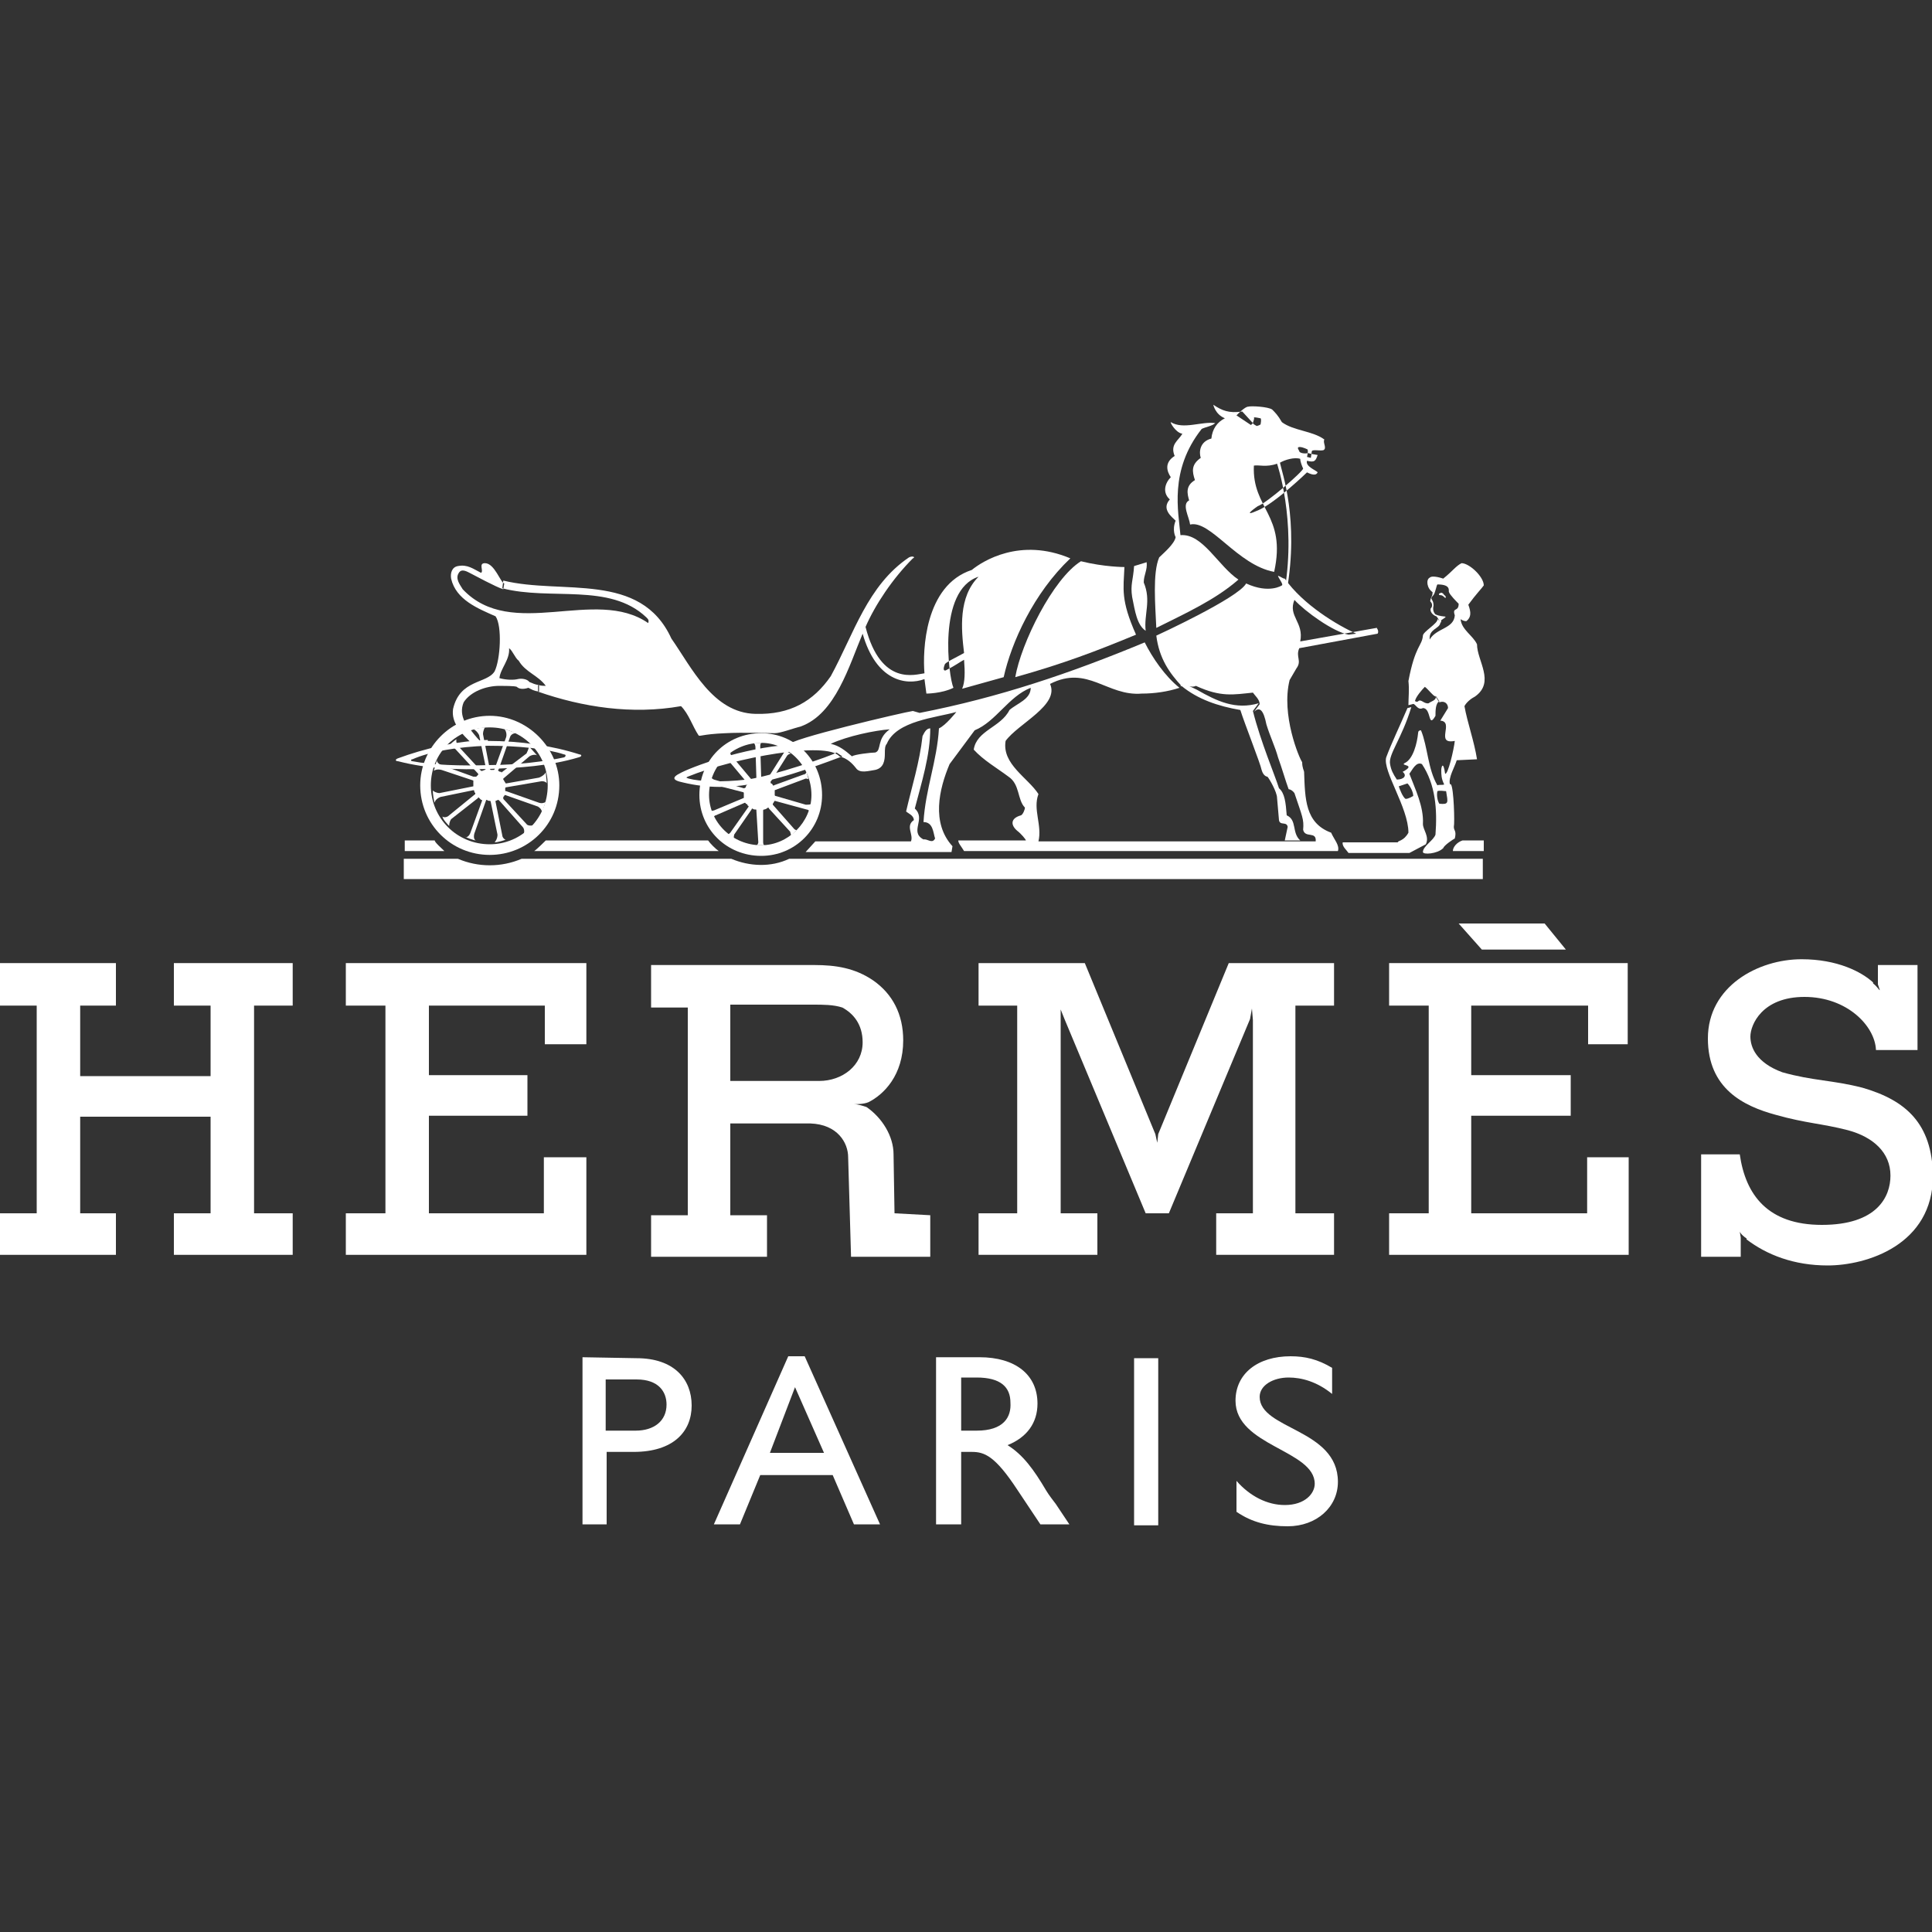<svg xmlns="http://www.w3.org/2000/svg" xmlns:xlink="http://www.w3.org/1999/xlink" id="Layer_1" x="0px" y="0px" viewBox="0 0 200 200" style="enable-background:new 0 0 200 200;" xml:space="preserve"><rect x="0" y="0" width="200" height="200" fill="#333333" stroke="none"/><style type="text/css">	.st0{fill-rule:evenodd;clip-rule:evenodd;fill:#FFFFFF;}</style><g>	<polygon class="st0" points="0,99.7 12,99.7 12,104.1 8.3,104.1 8.3,111.4 21.8,111.4 21.8,104.1 18,104.1 18,99.7 30.3,99.7   30.3,104.1 26.3,104.1 26.3,125.6 30.3,125.6 30.3,129.9 18,129.9 18,125.6 21.8,125.6 21.8,115.6 8.3,115.6 8.3,125.6 12,125.6   12,129.9 0,129.9 0,125.6 3.8,125.6 3.8,104.1 0,104.1  "></polygon>	<polygon class="st0" points="143.8,99.7 168.5,99.7 168.5,108.1 164.4,108.1 164.4,104.1 152.3,104.1 152.3,111.3 162.6,111.3   162.6,115.5 152.3,115.5 152.3,125.6 164.3,125.6 164.3,119.8 168.6,119.8 168.6,129.9 143.8,129.9 143.8,125.6 147.9,125.6   147.9,104.1 143.8,104.1  "></polygon>	<polygon class="st0" points="35.8,99.7 60.7,99.7 60.7,108.1 56.4,108.1 56.4,104.1 44.4,104.1 44.4,111.3 54.6,111.3 54.6,115.5   44.4,115.5 44.4,125.6 56.3,125.6 56.3,119.8 60.7,119.8 60.7,129.9 35.8,129.9 35.8,125.6 39.9,125.6 39.9,104.1 35.8,104.1  "></polygon>	<polygon class="st0" points="151,95.6 159.9,95.6 162.1,98.3 153.4,98.3  "></polygon>	<path class="st0" d="M192.8,112.6c-3.1-0.8-5.1-0.7-8.3-1.6c-2.7-1-3.3-2.6-3.3-3.7c0-1.2,1.2-4.1,5.6-4.1c4.4,0,7.3,3,7.4,5.5h4.3  v-8.8h-4.1v2l0.2,0.6v0.1v-0.1c-0.1,0-0.2-0.3-0.7-0.7v-0.1c-1.2-1.1-3.7-2.4-7.4-2.4c-4.5,0-9.7,2.8-9.7,8.2c0,5.2,3.7,7,7,7.9  c3.2,0.9,4.8,0.9,7.5,1.6c2.6,0.7,4.4,2.3,4.4,4.7c0,2.2-1.4,5.1-7.1,5.1c-5.6,0-7.9-3.1-8.5-7.3h-4v10.6h4.1v-2l-0.1-0.6  c0,0,0.1,0.3,0.7,0.7v0.1c2.1,1.6,4.9,2.7,8.4,2.7c4,0,10.9-2.1,10.9-9.3C200,116.3,197.3,113.9,192.8,112.6"></path>	<polygon class="st0" points="134.1,125.6 134.1,104.1 138.1,104.1 138.1,99.7 127.2,99.7 119.9,117.4 119.8,118.3 119.6,117.4   112.3,99.7 101.3,99.7 101.3,104.1 105.3,104.1 105.3,125.6 101.3,125.6 101.3,129.9 113.6,129.9 113.6,125.6 109.8,125.6   109.8,105.8 109.8,104.5 110.2,105.5 118.6,125.6 121,125.6 129.4,105.5 129.6,104.4 129.7,105.6 129.7,125.6 125.9,125.6   125.9,129.9 138.1,129.9 138.1,125.6  "></polygon>	<path class="st0" d="M46,88.1h-4.1V87h3.1C45,87.2,45.7,87.8,46,88.1"></path>	<path class="st0" d="M150.4,88.1c0-0.4,0.4-0.9,1-1.1h2.2v1.1H150.4z"></path>	<path class="st0" d="M81.7,88.9c-1.9,0.9-4.1,0.8-6,0H54c-2.1,0.9-4.5,0.9-6.6,0h-5.6v2.1h111.7v-2.1H81.7z"></path>	<path class="st0" d="M55.3,88.1c0.3-0.2,1.1-1,1.2-1.1h16.8c0.2,0.3,0.8,0.9,1.1,1.1H55.3z"></path>	<path class="st0" d="M78.8,87.5c2.8,0,5.2-2.4,5.2-5.2c0-3-2.4-5.4-5.2-5.4c-3,0-5.4,2.4-5.4,5.4C73.4,85.1,75.8,87.5,78.8,87.5  v1.1c-3.6,0-6.4-2.8-6.4-6.3c0-3.6,2.8-6.4,6.4-6.4c3.5,0,6.3,2.8,6.3,6.4c0,3.5-2.8,6.3-6.3,6.3V87.5z"></path>	<path class="st0" d="M57.9,81.3c0-3.9-3.3-7.2-7.2-7.2c-4,0-7.2,3.3-7.2,7.2c0,4,3.2,7.2,7.2,7.2C54.6,88.5,57.9,85.4,57.9,81.3  h-1.2c0,3.4-2.7,6.1-6,6.1c-3.4,0-6.1-2.7-6.1-6.1s2.7-6,6.1-6c3.3,0,6,2.6,6,6H57.9L57.9,81.3z"></path>	<path class="st0" d="M82.2,85.8L80,83.3v-0.1c0.1-0.1,0.1-0.2,0.2-0.3l3.3,0.9c0.1,0,0.3,0.1,0.3,0.2c0-0.1,0.1-0.6,0.2-0.8  c-0.1,0.1-0.3,0.1-0.6,0.1l-3.1-0.9c-0.1,0-0.1-0.1-0.1-0.1v-0.4v-0.1l3.2-1.2c0,0,0.3,0,0.3,0.1c0-0.1-0.2-0.7-0.2-0.8  c0,0.1-0.2,0.3-0.3,0.3l0.2-0.1l-3.3,1.2c0,0.1,0,0-0.1,0c0-0.1-0.1-0.2-0.2-0.2c0-0.1-0.1-0.2,0-0.2l1.7-2.7  c0.1-0.1,0.3-0.2,0.4-0.2c-0.1,0-0.6-0.3-0.8-0.4c0.1,0,0.1,0.3,0,0.4l-1.7,2.7h-0.2c0,0-0.2-0.1-0.3-0.1c0,0-0.1,0-0.1-0.1  l-0.1-3.2c0-0.2,0-0.4,0.2-0.4h-0.9c0.1,0,0.2,0.3,0.2,0.4l0.1,3.2c0,0.1-0.1,0.1-0.1,0.1s-0.2,0.1-0.3,0.2c0,0-0.1,0-0.1-0.1  l-2.1-2.5c-0.1-0.1-0.1-0.3-0.1-0.4c-0.1,0.1-0.6,0.4-0.7,0.6c0.1,0,0.3,0.1,0.4,0.2l2.1,2.5v0.1c-0.1,0-0.2,0.2-0.2,0.3  c0,0-0.1,0.1-0.2,0.1l-3.1-0.9c-0.2-0.1-0.3-0.2-0.3-0.3c0,0.1-0.2,0.7-0.2,0.8c0,0,0.3-0.1,0.4,0l3.1,0.8c0.1,0,0.1,0.1,0.1,0.1  v0.4v0.1l-3.1,1.3c-0.1,0-0.3,0.1-0.3,0c0,0.1,0.1,0.6,0.2,0.8c0-0.1,0.2-0.3,0.3-0.3l3-1.3c0.1,0,0.1,0.1,0.1,0.1  c0.1,0,0.2,0.1,0.2,0.2c0.1,0,0.1,0.1,0.1,0.1l-1.9,2.7c-0.1,0.1-0.2,0.2-0.3,0.2c0.1,0.1,0.6,0.4,0.7,0.4c-0.1,0,0-0.3,0-0.4  l1.8-2.6c0-0.1,0.1-0.1,0.1-0.1c0.1,0.1,0.2,0.1,0.3,0.1s0.1,0,0.1,0.1l0.2,3.3c0,0.1-0.1,0.3-0.2,0.3h0.9c-0.2,0-0.2-0.2-0.2-0.4  L79,83.9c0-0.1,0.1-0.1,0.1-0.1c0.1,0,0.3-0.1,0.4-0.2c0,0,0.1,0,0.1,0.1l2.2,2.4c0,0.1,0.1,0.3,0.1,0.4c0.1-0.1,0.4-0.4,0.6-0.6  C82.4,86,82.2,85.8,82.2,85.8"></path>	<path class="st0" d="M50.5,77.2c3.1,0,6.1,0.3,7.9,0.9c0.2,0,0.2,0.2,0,0.3c-1.8,0.4-4.9,0.8-7.8,0.8c-2.8,0.1-5.9,0-7.9-0.4  c-0.2,0-0.2-0.2,0-0.2C44.5,77.8,47.4,77.3,50.5,77.2v-0.6c-3.3,0.1-6.6,0.9-9.3,1.9c-0.3,0.1-0.3,0.3,0,0.3  c3.1,0.8,6.2,0.9,9.4,0.8c3.1-0.1,6.3-0.3,9.3-1.2c0.4-0.1,0.3-0.3,0.1-0.3c-2.8-0.9-6.1-1.4-9.5-1.4V77.2z"></path>	<path class="st0" d="M82.9,75.2c-0.8,0.2-2.1,0.7-2.7,0.7c-0.6,0-3.3-0.1-5.1,0c-2.5,0.1-2.7,0.4-2.8,0.2c-0.6-0.9-1-2.2-1.8-3  c-5.1,0.9-10.2,0.1-14.8-1.5v-0.7c0.3,0.1,0.6,0.1,0.8,0.1c-0.8-1.1-2.1-1.4-2.8-2.6c-0.4-0.3-0.6-1-1-1.3c0.1,1.2-0.9,2.1-1,3.1  c0.7,0.2,1.5,0.2,1.9,0.1c0.4-0.1,1,0,1.2,0.3c0.3,0.1,0.6,0.3,1,0.3v0.7c-0.6-0.1-0.7-0.2-1.1-0.4c-0.6,0.2-1,0.1-1.2-0.1  C53.3,71,52.1,71,51.7,71c-1.4,0-3,0.6-3.7,1.7c-0.3,0.7-0.2,1.4,0.1,2c0.2,0.3,1.2,1.7,1.8,2.2l-0.9,0.2c-1.3-1.2-2.3-2.3-2.1-3.7  c0.7-3.1,3.5-2.6,4.3-3.9c0.6-1.2,0.8-4.7,0.1-5.7c-1.8-0.8-4.1-1.7-4.6-3.9c-0.1-0.6,0.1-1.2,0.7-1.3c1-0.2,1.6,0.3,2.4,0.7  c0.3-0.2-0.3-1,0.4-1c1,0,1.6,2,2,2.1L52.1,61c-0.7-0.2-3.1-1.5-3.3-1.6c-0.4-0.2-1-0.6-1.3-0.1c-0.4,0.6,0.1,1.2,0.4,1.7  c5.1,5.4,13.7-0.3,19.2,3.5c0.1-0.3,0-0.4-0.2-0.6c-3.8-3.6-9.9-1.7-14.9-3l0.1-0.8c6.1,1.5,14.2-1,17.4,6c2.1,3,4.3,7.7,8.7,7.8  c3.6,0.1,6-1.3,7.8-3.9c2.4-4.4,3.8-9.4,8.1-12.3c0.4-0.2,0.7,0,0.4,0.1c-2.1,2.1-3.9,4.8-4.9,7.1c1.6,6.2,5.2,4.9,6.1,4.8  c-0.2-2.3,0-9.1,4.9-10.7c1.1-0.9,5-3.4,10.2-1.2c-3.8,3.6-6.1,8.7-6.9,12.3l-4.3,1.2c0.3-0.7,0.3-1.7,0.2-3  c-0.4,0.2-0.9,0.6-1.9,1.1c-0.4,0.1-0.1-0.6-0.1-0.6c0-0.2,1.1-0.7,2-1.2c-0.3-2.5-0.6-5.8,1.5-7.9c-4.3,1.4-3.1,10.4-2.6,11.5  c-1.2,0.6-2.8,0.6-2.8,0.6l-0.2-1.5c-1.9,0.7-5,0.2-6.4-4.7C87.9,68.9,86.5,73.9,82.9,75.2"></path>	<path class="st0" d="M149.6,61.9c-0.2-0.2-0.3-0.3-0.6-0.3c-0.1-0.1,0-0.2,0.1-0.2c0.1-0.1,0.3,0,0.4,0.2  C149.7,61.7,149.7,61.9,149.6,61.9"></path>	<path class="st0" d="M51.8,83l2.3,2.6c0.2,0.2,0.2,0.6,0.1,0.7c0.3-0.1,0.8-0.7,1-0.9c-0.1,0.1-0.6,0.1-0.7-0.1l-2.4-2.6v-0.2  l0.1-0.1c0-0.1,0.1-0.1,0.1-0.1l3.4,1.2c0.3,0.2,0.4,0.4,0.4,0.6c0.1-0.2,0.3-0.9,0.4-1.1c-0.1,0.1-0.4,0.2-0.7,0.1l-3.4-1.2  c-0.1,0-0.1,0-0.1-0.1v-0.2c0-0.1,0.1-0.1,0.1-0.1l3.5-0.6c0.4-0.1,0.7,0.1,0.7,0.2c0-0.2-0.1-1-0.1-1.2c0,0.1-0.2,0.4-0.7,0.6  l-3.4,0.6c-0.1,0-0.1-0.1-0.1-0.1c-0.1-0.1-0.1-0.2-0.2-0.3v-0.1l2.7-2.3c0.3-0.2,0.7-0.2,0.8-0.1c-0.2-0.2-0.7-0.8-0.9-1  c0.1,0.1,0,0.4-0.2,0.8L52,79.9c-0.1,0.1-0.1,0.1-0.1,0c-0.1,0-0.2,0-0.3-0.1c0,0-0.1-0.1,0-0.1l1.2-3.4c0.1-0.3,0.4-0.4,0.6-0.4  c-0.2-0.1-1-0.4-1.2-0.4c0.1,0,0.3,0.4,0.2,0.8l-1.2,3.3c0,0.1-0.1,0.1-0.1,0.1h-0.3l-0.1-0.1L50,76c0-0.4,0.2-0.7,0.2-0.7  c-0.2,0-0.9,0.1-1.2,0.2c0.1,0,0.4,0.2,0.6,0.6l0.7,3.4c0,0.1,0,0.1-0.1,0.2c-0.1,0-0.2,0.1-0.3,0.1h-0.1l-2.4-2.6  c-0.2-0.3-0.2-0.7-0.1-0.7c-0.2,0.1-0.8,0.6-0.9,0.8c0.1,0,0.4,0,0.7,0.2l2.4,2.6v0.1c-0.1,0.1-0.1,0.1-0.2,0.2H49l-3.3-1.2  c-0.3-0.1-0.6-0.4-0.4-0.6c-0.2,0.3-0.3,1-0.4,1.2c0.1-0.1,0.4-0.2,0.8-0.1l3.3,1.1V81v0.3v0.1l-3.5,0.7c-0.3,0-0.7-0.2-0.7-0.3  c0,0.3,0.1,1.1,0.2,1.3c0-0.1,0.1-0.4,0.6-0.6l3.4-0.7c0,0,0.1,0,0.1,0.1c0,0.1,0,0.1,0.1,0.2v0.1l-2.7,2.2  c-0.3,0.3-0.7,0.2-0.7,0.1c0,0.3,0.6,0.9,0.7,1c0-0.1,0-0.4,0.2-0.7l2.8-2.2c0-0.1,0-0.1,0.1,0l0.2,0.2c0.1,0,0.1,0,0.1,0.1  l-1.2,3.3c-0.1,0.3-0.4,0.6-0.6,0.4c0.2,0.1,0.9,0.4,1.2,0.4c-0.2,0-0.3-0.3-0.2-0.7l1.2-3.4c0,0,0-0.1,0.1-0.1  c0.1,0.1,0.2,0.1,0.3,0.1c0,0,0.1,0,0.1,0.1l0.7,3.4c0,0.4-0.2,0.7-0.3,0.8c0.3,0,1-0.2,1.2-0.3c-0.1,0.1-0.4-0.2-0.4-0.4l-0.7-3.5  v-0.1c0.1,0,0.2-0.1,0.3-0.1C51.7,82.9,51.7,82.9,51.8,83"></path>	<path class="st0" d="M148.1,62.3c-0.1-0.1,0-0.2,0-0.3c0.1-0.3,0.2-0.3,0.2-0.7c-0.6-0.4-0.7-1.3-0.3-1.5c0.3-0.3,1.4,0.1,1.4,0.1  c1-0.8,1.3-1.3,1.9-1.6c0.8,0,2.3,1.4,2.3,2.3c-0.2,0.3-0.8,0.9-1.6,2c0.3,0.8,0.3,1.3-0.2,1.7c-0.1,0-0.3,0-0.6-0.2  c0.1,1.1,1.3,1.7,1.7,2.6c0,1.7,1.9,3.9-0.2,5.4c-0.4,0.2-0.9,0.6-1.1,1c0.3,1.7,1,3.6,1.3,5.5l-2.1,0.1c-0.2,0.7-0.9,1.8-0.7,2.5  c0,0-0.1-0.1,0.1,0c0.3,0.4,0.4,4,0.3,4.4c0,0.4,0.3,0.4,0.1,1.2c-0.2,0.1-1.1,0.7-1.2,1c-0.6,0.6-2.1,0.7-2.1,0.4  c0-0.6,1.1-1.2,1.3-1.8c0.2-2.6,0-5.2-1.4-7.3c-0.6-0.3-1,0.6-1.3,1c0.6,1.6,1.5,3.4,1.4,5.2c0,0.6,0.7,1.3,0.3,2.1l-1.7,0.9h-6.3  c-0.2-0.3-0.7-0.7-0.6-1.1h5.7c0-0.2,0.6-0.1,1.1-1c0-2.6-2.7-6.4-2.3-7.8c0.6-1.6,1.3-3,2.2-5.1l0.4-0.1c-1,3.3-2.4,4.9-2.2,5.9  c0.1,0.6,0.3,1,0.7,1.6l0.2,0.7c0.1,0.3,0.4,1.1,0.7,1.3c0.3,0,0.6-0.2,0.8-0.3c0-0.4-0.3-1-0.6-1.3l-0.9,0.3l-0.2-0.7  c0.7,0,1.1-0.4,0.6-0.8c1.5-0.8-0.3-0.6,0.2-0.9c0.9-0.4,1.3-2.1,1.4-3.1c0-0.2,0.1-0.3,0.3-0.3c0.7,1.7,0.7,4,1.7,5.7v0.6  c-0.1,0.4,0,1,0.2,1.3c1,0.1,0.9-0.1,0.7-1.3c-0.2,0-0.7-0.1-0.9,0v-0.6c0.1-0.1,0.6,0,0.7-0.1c-0.3-0.6-0.3-1-0.3-1.5  c0-0.3,0.2-1,0.4,0.4c0.3,0.1,0.9-2.5,1-3.4c-2.1,0.4,0-2-1.5-2.1l0.8-1.3c0-0.4-0.3-0.8-0.9-0.6l-0.4-0.6c-0.3-0.1-0.7-0.7-1.1-1  c-0.3,0.3-0.9,1-1,1.4c-0.1,0.1,0.2,0.2,0.3,0.1c0.3-0.3,0.6,0.3,1.1,0.2c0.2-0.2,0.9-0.3,0.7-0.8l0.4,0.6c-0.4,0.2-0.4,1-0.4,1.5  c-0.8,1.4-0.4-0.8-1.3-0.8c-0.6,0.3-0.8-0.6-1.1-0.4l-0.4,0.1c0-0.8,0.1-1.6,0-2.5c0.7-3.7,1.4-3.6,1.5-4.7c0-0.4,1.6-1.3,1.5-1.7  c0.1,0,0.3,0.3,0.3,0.4c-0.1,0.6-1.2,0.6-1.1,1.7c0.7-1.2,2.5-1.1,2.6-2.5c-0.3-0.9,0.4-0.3,0.4-1.2c-0.2-0.2-0.9-0.9-1-1.2  c-0.1-0.1,0.3-0.8-1.2-0.8c-0.1,0.1-0.2,0.8-0.4,1.1c-0.1,0.1-0.3,0.3-0.2,0.4c0,0.1,0.2,0.2,0.2,0.7c-0.1,0.4,0,0.7,0.2,0.9  c0.9,0.4,1.5,0,0.6,0.6c0,0.1,0,0.2-0.1,0.3c0-0.1-0.3-0.6-0.4-0.7c-0.1,0-0.7-0.3-0.6-0.8C148.3,62.8,148.3,62.5,148.1,62.3"></path>	<path class="st0" d="M118.7,58.2c0.1,0.8-0.3,1.3-0.3,2.1c0.8,1.9,0,3.3,0.2,5c-0.9-0.6-1.1-2-1.4-3.5c-0.2-1.3,0.1-1.7,0.2-3.2  L118.7,58.2z"></path>	<path class="st0" d="M116.4,58.7c-0.1,2.3-0.4,3.4,1.2,7c-4.1,1.7-7.5,3-12.5,4.4c0.6-3.5,3.9-10.2,6.8-12  C114.3,58.7,116.4,58.7,116.4,58.7"></path>	<path class="st0" d="M105.7,84.4c-1.1,0.3-1.1,1-0.4,1.6c0.4,0.3,0.9,0.9,0.9,1h-7c0,0.3,0.3,0.6,0.6,1.1h38.7  c0.2-0.6-0.4-1.2-0.7-1.9c-2.7-1-2.7-3.5-2.8-6.3c0-0.1-0.2-0.4-0.2-1c-0.3-0.4-2.2-4.9-1.3-8.5l0.7-1.2c0.6-0.8-0.1-1.2,0.3-2.1  l8.1-1.5c0.1-0.1,0.1-0.4-0.1-0.6c0-0.1,0.1,0,0,0l-7.9,1.4c0.4-2-1.3-2.6-0.6-4.3c1.1,1.2,4,3.3,5.6,3.6l0.8-0.1  c-2-0.9-5.5-3-7.4-5.7c-0.2,0-0.4-0.2-0.7-0.3c0,0.2,0.6,0.9,0.4,1c0,0-1.3,0.9-3.7-0.2c-0.8,1.5-9.3,5.4-9.3,5.4  c0.3,2.4,1.4,3.9,2.6,5.2c0.1,0.2-0.3-0.2,0,0c1.7,1.4,3.8,2.1,6.1,2.5c0.4,1.3,2.1,5.6,2.2,6.2c0.2,0.7,0.6,0.7,0.6,0.7  c0.2,0.2,1,1.6,1,2.2l0.2,2.3c0.1,0.6,0.8,0.1,0.9,0.7l-0.3,1.4h1.6c-0.9-0.8-0.3-2.1-1.4-2.6c-0.1-1.3-0.2-2.3-0.8-2.8  c-0.4-1.3-1.9-4.8-2.7-8l0.6-0.8c-2.4,0.7-4.3-0.2-6.4-1.4c-1.6-0.8-0.7-0.1-0.1-0.4c2.6,1.2,3.9,0.9,5.9,0.7  c0.2,0.3,0.7,0.7,0.7,1.2l-0.6,0.8c0.6-0.6,1-0.2,1.3,1.3c0.4,1.3,0.9,2.3,1.2,3.4c0.4,1.1,0.8,2.5,1.1,3.3c0,0,0.3,0,0.6,0.4  c0.8,2.4,1,2.7,0.9,3.8c0.2,0.9,1.4,0.1,1.3,1.2h-28.7c0.4-1.7-0.6-3.3,0-4.9c-1.1-1.7-3.8-3.1-3.4-5.5c1.3-1.8,5.6-3.7,4.6-5.9  c3.9-2,5.9,1.3,9.5,1c1.3,0,2.7-0.2,3.9-0.6c-1.5-1.2-2.8-3.1-3.6-4.7c-7.7,3.2-15.1,5.7-23.3,7.3l-0.7-0.2  c-0.8,0.1-13.2,3-12.8,3.5c-4.7,0.3-10.2,2.3-11.4,3c-0.6,0.3-0.7,0.6,0,0.8c5,1.3,9.2,0.3,16.9-2.6l-0.6-0.4  c-0.4,0.3-6.8,2.5-9.3,2.8c-2.6,0.3-4.9,0.2-6-0.1c-0.3-0.1-0.3-0.1-0.1-0.2c4.9-2,14.4-3.7,15.7-2.1c0.8,0.2,1.3,0.7,1.7,1.2  c0.4,0.6,1.3,0.3,2,0.2c0.9-0.2,1-1,1-1.7l-1-0.1c-0.4,0-2.2,0.2-2.4,0.4c-0.7-0.6-1.3-1.1-2.2-1.3c1.7-0.8,4.6-1.4,6.1-1.5  c-1.4,1-0.8,2.2-1.5,2.4l1,0.1c0-0.4,0-0.8,0.2-1c1-2.4,5.1-2.7,7.2-3.3c0,0-1.1,1.4-1.8,1.7c-0.2,3.4-1.4,6.3-1.6,9.7  c1,0,1,1.1,1.2,1.7c-0.3,0.6-0.8,0-1.2,0.1c-1.5-0.8,0.3-2.1-0.9-3.2c0.7-2.7,1.6-5.5,1.6-8.3c-0.4,0-0.6,0.4-0.8,0.8  c-0.3,2.7-1.1,5.2-1.7,7.8c0.2,0.2,0.8,0.4,0.8,0.9c-0.9,0.6,0,1.5-0.3,2.2h-9.9l-1,1.1h15.1l0.1-0.6c-2.2-2.4-1.4-5.9-0.3-8.5  l2.6-3.5c2.2-0.9,3.5-3.5,5.8-4.4c0,1.2-1.4,1.6-2.2,2.3c-0.9,1.8-3.4,2.1-3.7,4.1c1,1.1,2.4,1.9,3.6,2.8c1.2,0.8,0.9,2.4,1.7,3.2  C106.1,83.8,105.9,84.3,105.7,84.4"></path>	<path class="st0" d="M122.4,44.9c-0.4,0.7-1.3,1.1-0.8,2.3c-1.1,0.7-0.8,1.6-0.4,2.2c-0.6,0.6-0.9,1.6-0.1,2.3  c-0.9,1,0.2,1.8,0.6,2.2c-0.4,1,0,1.7,0,1.7c-0.1,0.7-1.3,1.7-1.7,2.1c-0.7,1.6-0.4,5-0.3,7.3c3-1.5,6.1-2.9,8.5-5  c-2.1-1.4-3.7-4.8-6-4.6c-0.2-2.4-1.2-6.7,2.2-11c0.4-0.2,1.1-0.3,1.4-0.6c-1.4-0.2-3.3,0.7-4.6-0.1  C121.1,43.7,121.7,44.8,122.4,44.9"></path>	<path class="st0" d="M129.7,43.8c0,0.1,0.4,0.3,0.4,0.3s0.4-0.1,0.4-0.2c0-0.1,0.1-0.4,0-0.6c-0.1,0-0.4-0.1-0.7-0.1  C129.9,43.3,129.7,43.7,129.7,43.8l-0.2,0.2L128,43l0.2-0.2c0,0,0.7-0.7,1-0.7c0.3-0.1,2.1,0,2.5,0.3c0.3,0.3,0.6,0.6,1,1.3  c1.2,0.9,3.2,0.9,4.4,1.8c-0.2,0.3,0.3,0.9-0.1,1.1c-0.3,0.1-1.1-0.1-1.2,0.1l-0.1,0.7l-0.4-0.1c0,0,0.2-0.8,0-0.8  c-0.2-0.1-0.7-0.3-0.9-0.2c-0.1,0.1,0,0.2,0.1,0.4c0,0.2,0.6,0.3,0.9,0.2l0.4,0.1l0.6,0.1c-0.2,0.6-0.3,0.8-1.1,0.6  c-0.2,0.6,1,1,1.1,1.2c-0.1,0.2-0.3,0.4-1.1,0c0,0-3.2,3.1-5,3.9c-2,0.9-0.1-0.4-0.1-0.4c0.9-0.3,4.7-3.6,4.7-3.9  c-0.1-0.2-0.3-0.7-0.3-1c-0.6-0.2-1.6,0.1-2.1,0.4c0.2,1,2,5.9,0.7,13.3l-0.2-0.2c1.2-7.2-0.8-13-0.8-13c-1.1,0.4-1.9,0.1-2.4,0.2  c-0.2,4.5,3.4,5.1,2.1,11c-3.8-0.7-6.6-5.4-8.7-4.9c-0.1-0.8-0.9-2.1-0.1-2.5c-0.2-0.7-0.4-1.5,0.6-2.1c-0.3-0.9-0.4-1.6,0.6-2.3  c-0.2-0.6-0.1-1.7,1.1-2c0.1-1,0.6-1.7,1.4-2.1c-1-0.4-1.2-1.4-1.2-1.4c0.9,0.6,1.6,0.9,3,0.7L129.7,43.8z"></path>	<path class="st0" d="M92.6,125.6l-0.1-6.1c0-1.9-1.2-3.8-2.8-4.9c-0.3-0.1-0.9-0.3-1.3-0.3c0.4,0,1,0,1.5-0.2  c1.6-0.8,3.6-2.8,3.6-6.4c0-2.7-1.1-4.8-3.1-6.2c-1.9-1.3-3.9-1.6-6.1-1.6H67.4v4.4h3.8v21.5h-3.8v4.3h12v-4.3h-3.8v-9.5h8.3  c2.8,0.1,3.9,2,3.9,3.5l0.3,10.3h8.2v-4.3L92.6,125.6L92.6,125.6z M84.8,111.9h-9.2v-7.9h8.6c1,0,2.1,0,3,0.3  c1.1,0.6,2.1,1.7,2.1,3.6C89.3,110.3,87.2,111.9,84.8,111.9"></path>	<path class="st0" d="M65.9,140.6c3.9,0,5.7,2.2,5.7,4.9c0,2.7-1.9,4.8-6,4.8h-2.8v7.5h-2.5v-17.3L65.9,140.6L65.9,140.6z   M62.7,148.1h3.1c1.9,0,3.2-1,3.2-2.7c0-1.3-0.8-2.6-3.1-2.6h-3.2V148.1z"></path>	<path class="st0" d="M91.1,157.8h-2.7l-2.2-5.1h-7.5l-2.1,5.1h-2.7l7.7-17.4h1.7L91.1,157.8z M79.7,150.4h5.6l-3-6.8L79.7,150.4z"></path>	<rect x="117.4" y="140.6" class="st0" width="2.5" height="17.3"></rect>	<path class="st0" d="M137.9,144.3c-1.6-1.3-3.2-1.7-4.5-1.7c-1.6,0-3,0.8-3,2c0,3.4,8.1,3.3,8.1,8.8c0,2.6-2.2,4.6-5.2,4.6  c-2,0-3.7-0.4-5.3-1.5v-3.2c1.4,1.6,3.2,2.5,5,2.5c2.1,0,3.1-1.2,3.1-2.2c0-3.5-8.2-3.9-8.2-8.6c0-2.8,2.3-4.6,5.7-4.6  c1.5,0,2.8,0.3,4.3,1.2L137.9,144.3L137.9,144.3z"></path>	<path class="st0" d="M109.3,155.7c-0.3-0.4-0.7-0.9-1-1.4c-1.3-2.2-2.4-3.7-4-4.7c2-0.8,3.1-2.3,3.1-4.3c0-3-2.3-4.8-6-4.8h-4.5  v17.3h2.6v-7.5h1.1c1.3,0,2.4,0.4,4.7,3.9l2.4,3.6h3L109.3,155.7z M101.1,148.1h-1.6v-5.5h1.6c2.5,0,3.5,1,3.5,2.6  C104.7,146.7,103.9,148.1,101.1,148.1"></path></g></svg>